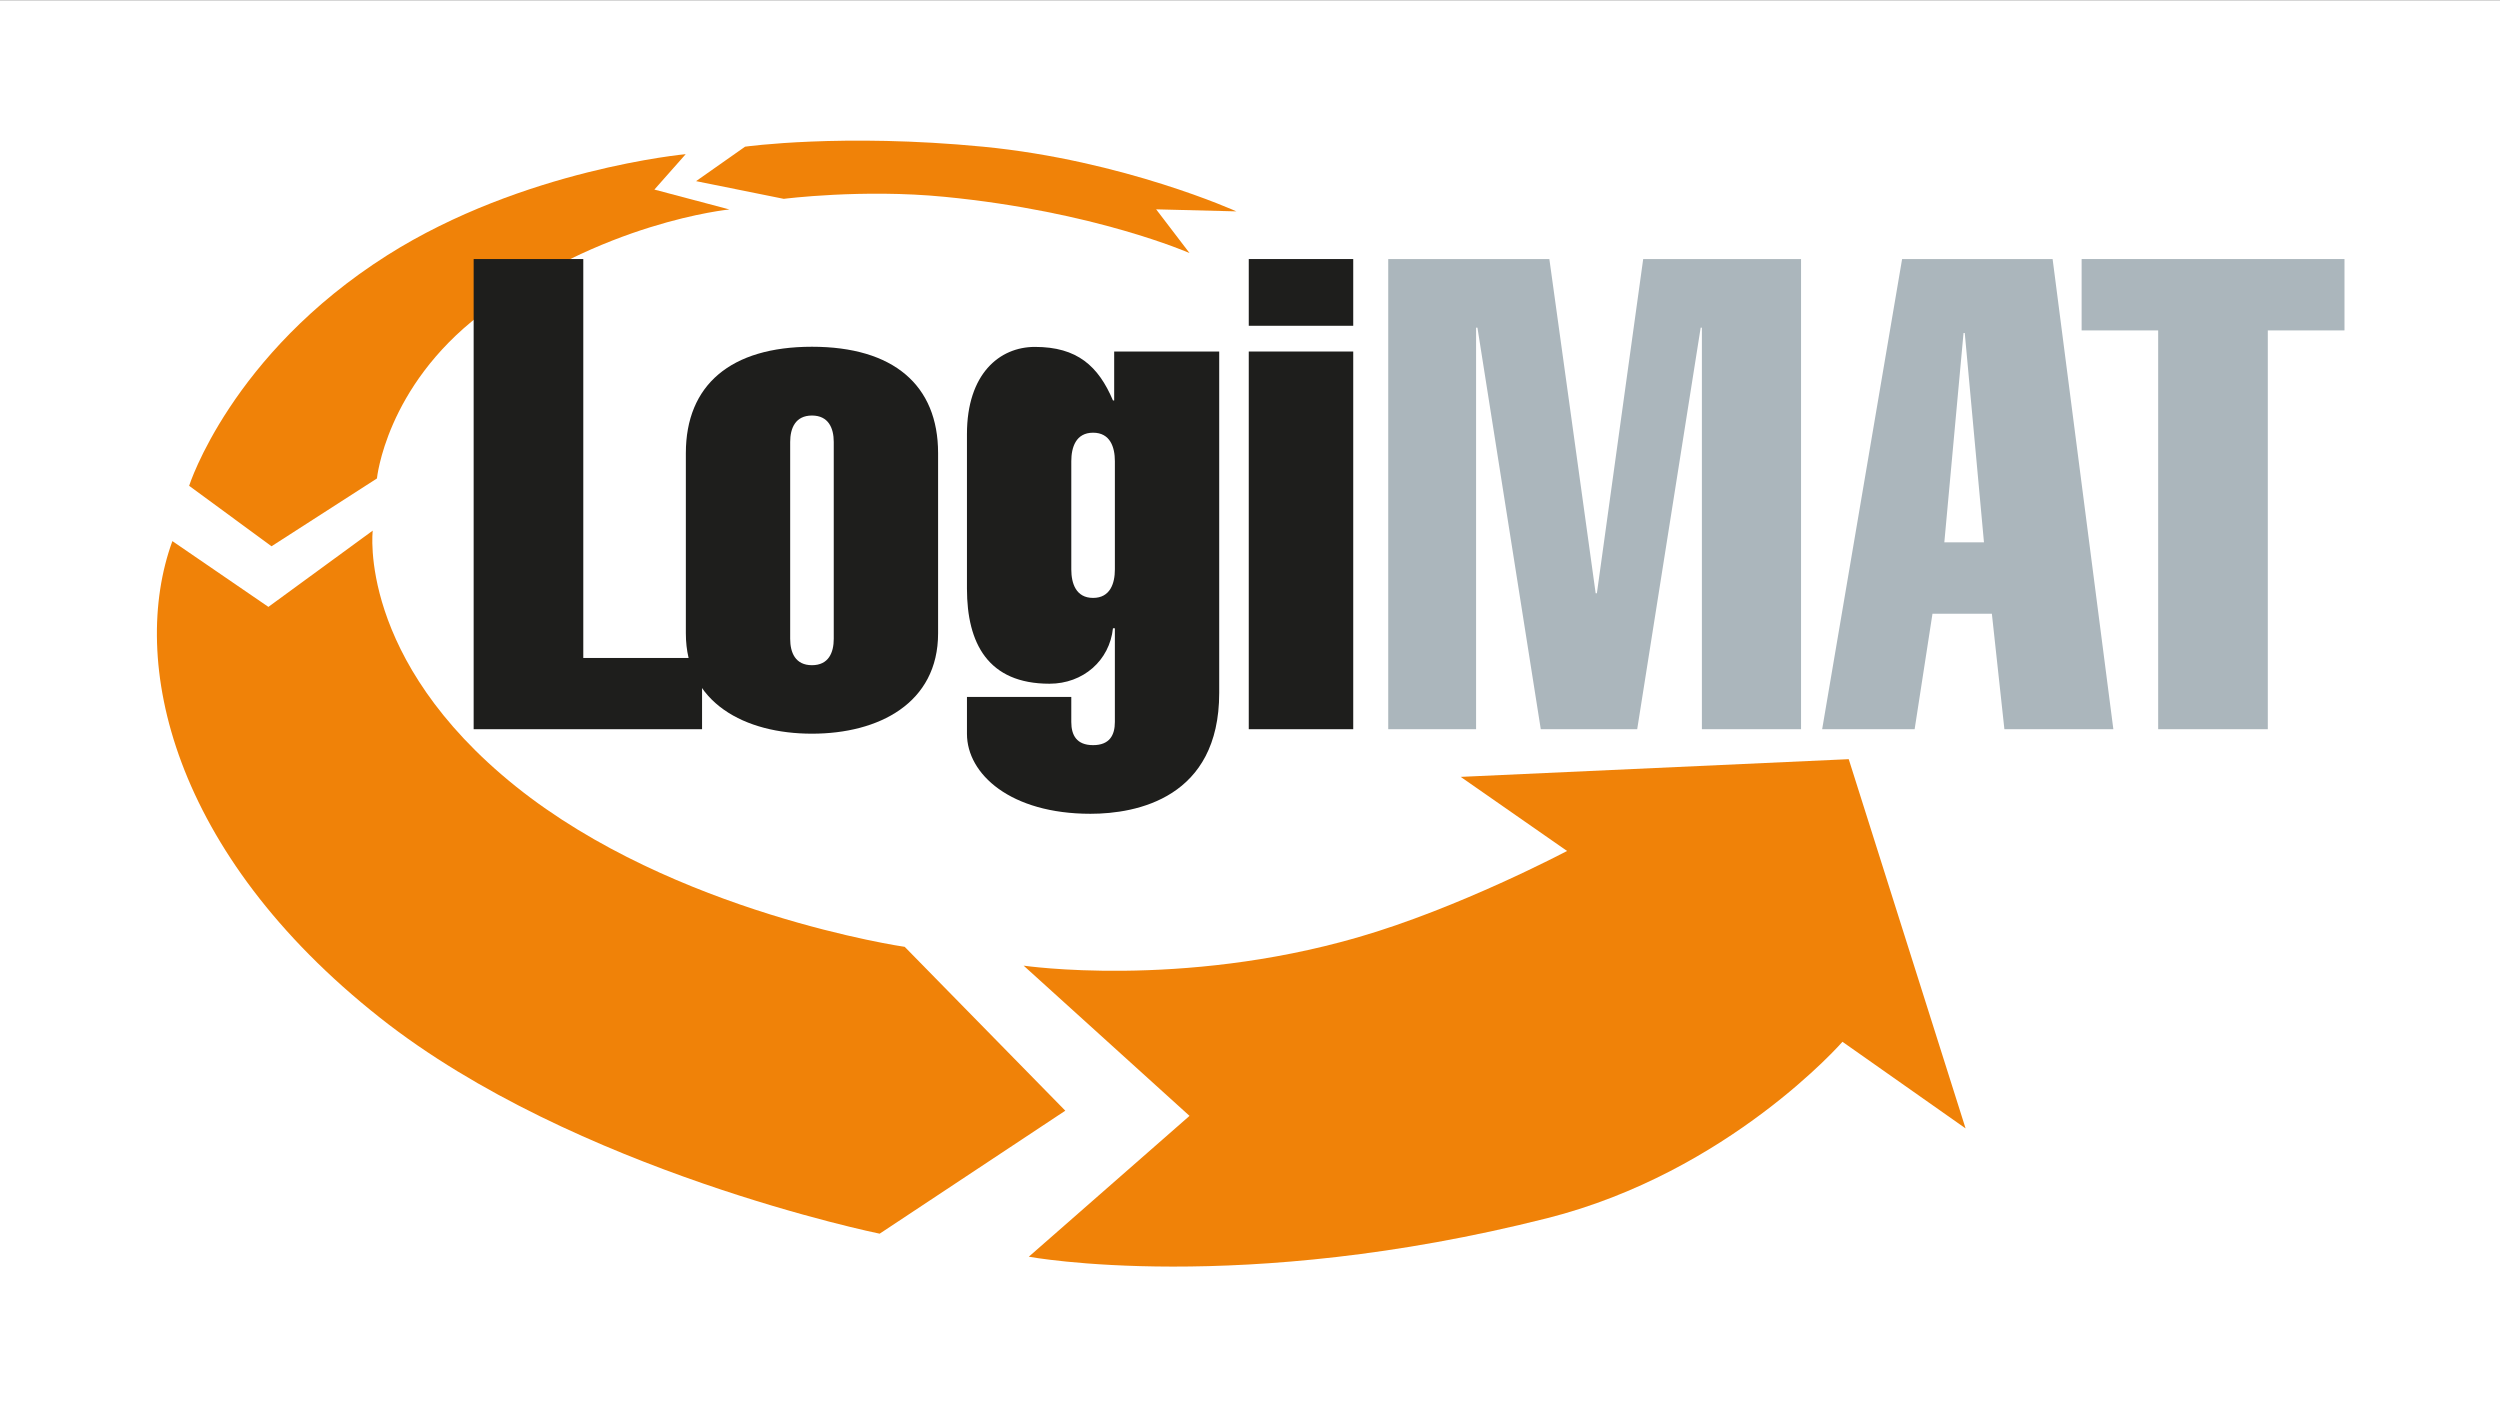 <?xml version="1.0" encoding="UTF-8"?><svg xmlns="http://www.w3.org/2000/svg" version="1.1" viewBox="0 0 3840 2160"><rect x="0" y="0" width="3840" height="2160" fill="#808080" stroke="none"/><!--Generator: Adobe Illustrator 29.3.1, SVG Export Plug-In . SVG Version: 2.1.0 Build 151)--><g id="Ebene_3"><rect x="0" y=".5" width="3840" height="2160" fill="#fff"/></g><g id="Ebene_2"><path d="M2142.15,803.95" fill="none" stroke="#f1861d" stroke-miterlimit="10" stroke-width="9.03"/><path d="M1572.29,1483.23s240.37,35.36,512.76-43.3c155.65-44.77,321.96-132.84,321.96-132.84l-163.39-113.81,596.02-27.2,179.5,567.15-189.12-133.05s-174.68,200.42-453.34,270.92c-472.38,119.45-796.43,59.2-796.43,59.2l246.86-216.32-254.81-230.75h0Z" fill="#f08208" fill-rule="evenodd"/><path d="M1389.65,1454.36l246.65,251.67-285.14,188.91s-468.61-95.4-767.35-331.59c-320.5-253.13-386.19-547.9-319.03-732.21l147.49,101.04,160.25-117.15s-24.06,197.07,219.45,392.67c243.51,195.4,597.69,246.65,597.69,246.65h0Z" fill="#f08208" fill-rule="evenodd"/><path d="M290.5,746.21s64.02-201.88,304.39-354.18c208.78-132.22,458.36-155.23,458.36-155.23l-48.12,54.39,115.27,30.54s-197.07,19.04-382.84,161.71c-144.98,111.3-158.58,251.46-158.58,251.46l-161.92,104.18-126.57-92.89h0Z" fill="#f08208" fill-rule="evenodd"/><path d="M1144.47,225.3s148.95-20.92,365.27,0c216.32,20.92,389.33,99.37,389.33,99.37l-123.22-3.14,51.25,67.15s-145.81-64.02-376.56-86.4c-126.15-12.34-246.65,3.14-246.65,3.14l-134.73-27.2,75.31-52.93h0Z" fill="#f08208" fill-rule="evenodd"/><polygon points="3314.94 507.51 3197.37 507.51 3197.37 397.89 3601.13 397.89 3601.13 507.51 3483.35 507.51 3483.35 1120.06 3314.94 1120.06 3314.94 507.51 3314.94 507.51" fill="#abb6bc" fill-rule="evenodd"/><path d="M2921.64,397.89h231.17l93.3,722.17h-167.36l-19.25-177.4h-91.21l-27.41,177.4h-142.05l122.8-722.17h0ZM2986.49,833.03h60.88l-29.5-321.54h-1.88l-29.5,321.54h0Z" fill="#abb6bc" fill-rule="evenodd"/><polygon points="2267.26 503.33 2267.26 1120.06 2132.32 1120.06 2132.32 397.89 2379.81 397.89 2450.94 911.27 2452.82 911.27 2523.95 397.89 2766.41 397.89 2766.41 1120.06 2614.11 1120.06 2614.11 503.33 2612.23 503.33 2514.74 1120.06 2366.63 1120.06 2269.35 503.33 2267.26 503.33 2267.26 503.33" fill="#abb6bc" fill-rule="evenodd"/><polygon points="2078.56 1120.06 1918.1 1120.06 1918.1 539.94 2078.56 539.94 2078.56 1120.06 2078.56 1120.06" fill="#1e1e1c" fill-rule="evenodd"/><polygon points="2078.56 500.4 1918.1 500.4 1918.1 397.89 2078.56 397.89 2078.56 500.4 2078.56 500.4" fill="#1e1e1c" fill-rule="evenodd"/><path d="M1872.7,539.94v524.47c0,161.3-126.78,185.56-197.7,185.56-122.8,0-189.75-60.88-189.75-122.8v-56.69h160.25v38.49c0,20.29,8.16,35.56,33.47,35.56s33.47-15.27,33.47-35.56v-143.93h-2.93c-5.23,49.58-45.82,85.15-97.49,85.15-94.35,0-126.78-61.92-126.78-146.02v-237.44c0-92.26,49.79-133.89,104.39-133.89,65.06,0,97.49,29.5,119.87,82.22h1.88v-75.1h161.3ZM1645.51,708.35v166.32c0,21.34,7.11,43.72,33.47,43.72s33.47-22.38,33.47-43.72v-166.32c0-21.34-7.11-43.72-33.47-43.72s-33.47,22.38-33.47,43.72h0Z" fill="#1e1e1c" fill-rule="evenodd"/><path d="M1440.91,696v276.77c0,107.53-91.42,154.18-193.72,154.18s-193.72-46.65-193.72-154.18v-276.77c0-104.6,68.83-163.39,193.72-163.39s193.72,58.79,193.72,163.39h0ZM1213.71,678.85v302.3c0,21.34,7.95,40.59,33.47,40.59s33.47-19.25,33.47-40.59v-302.3c0-21.34-8.16-40.59-33.47-40.59s-33.47,19.25-33.47,40.59h0Z" fill="#1e1e1c" fill-rule="evenodd"/><polygon points="1078.36 1120.06 727.53 1120.06 727.53 397.89 895.93 397.89 895.93 1010.64 1078.36 1010.64 1078.36 1120.06 1078.36 1120.06" fill="#1e1e1c" fill-rule="evenodd"/></g></svg>